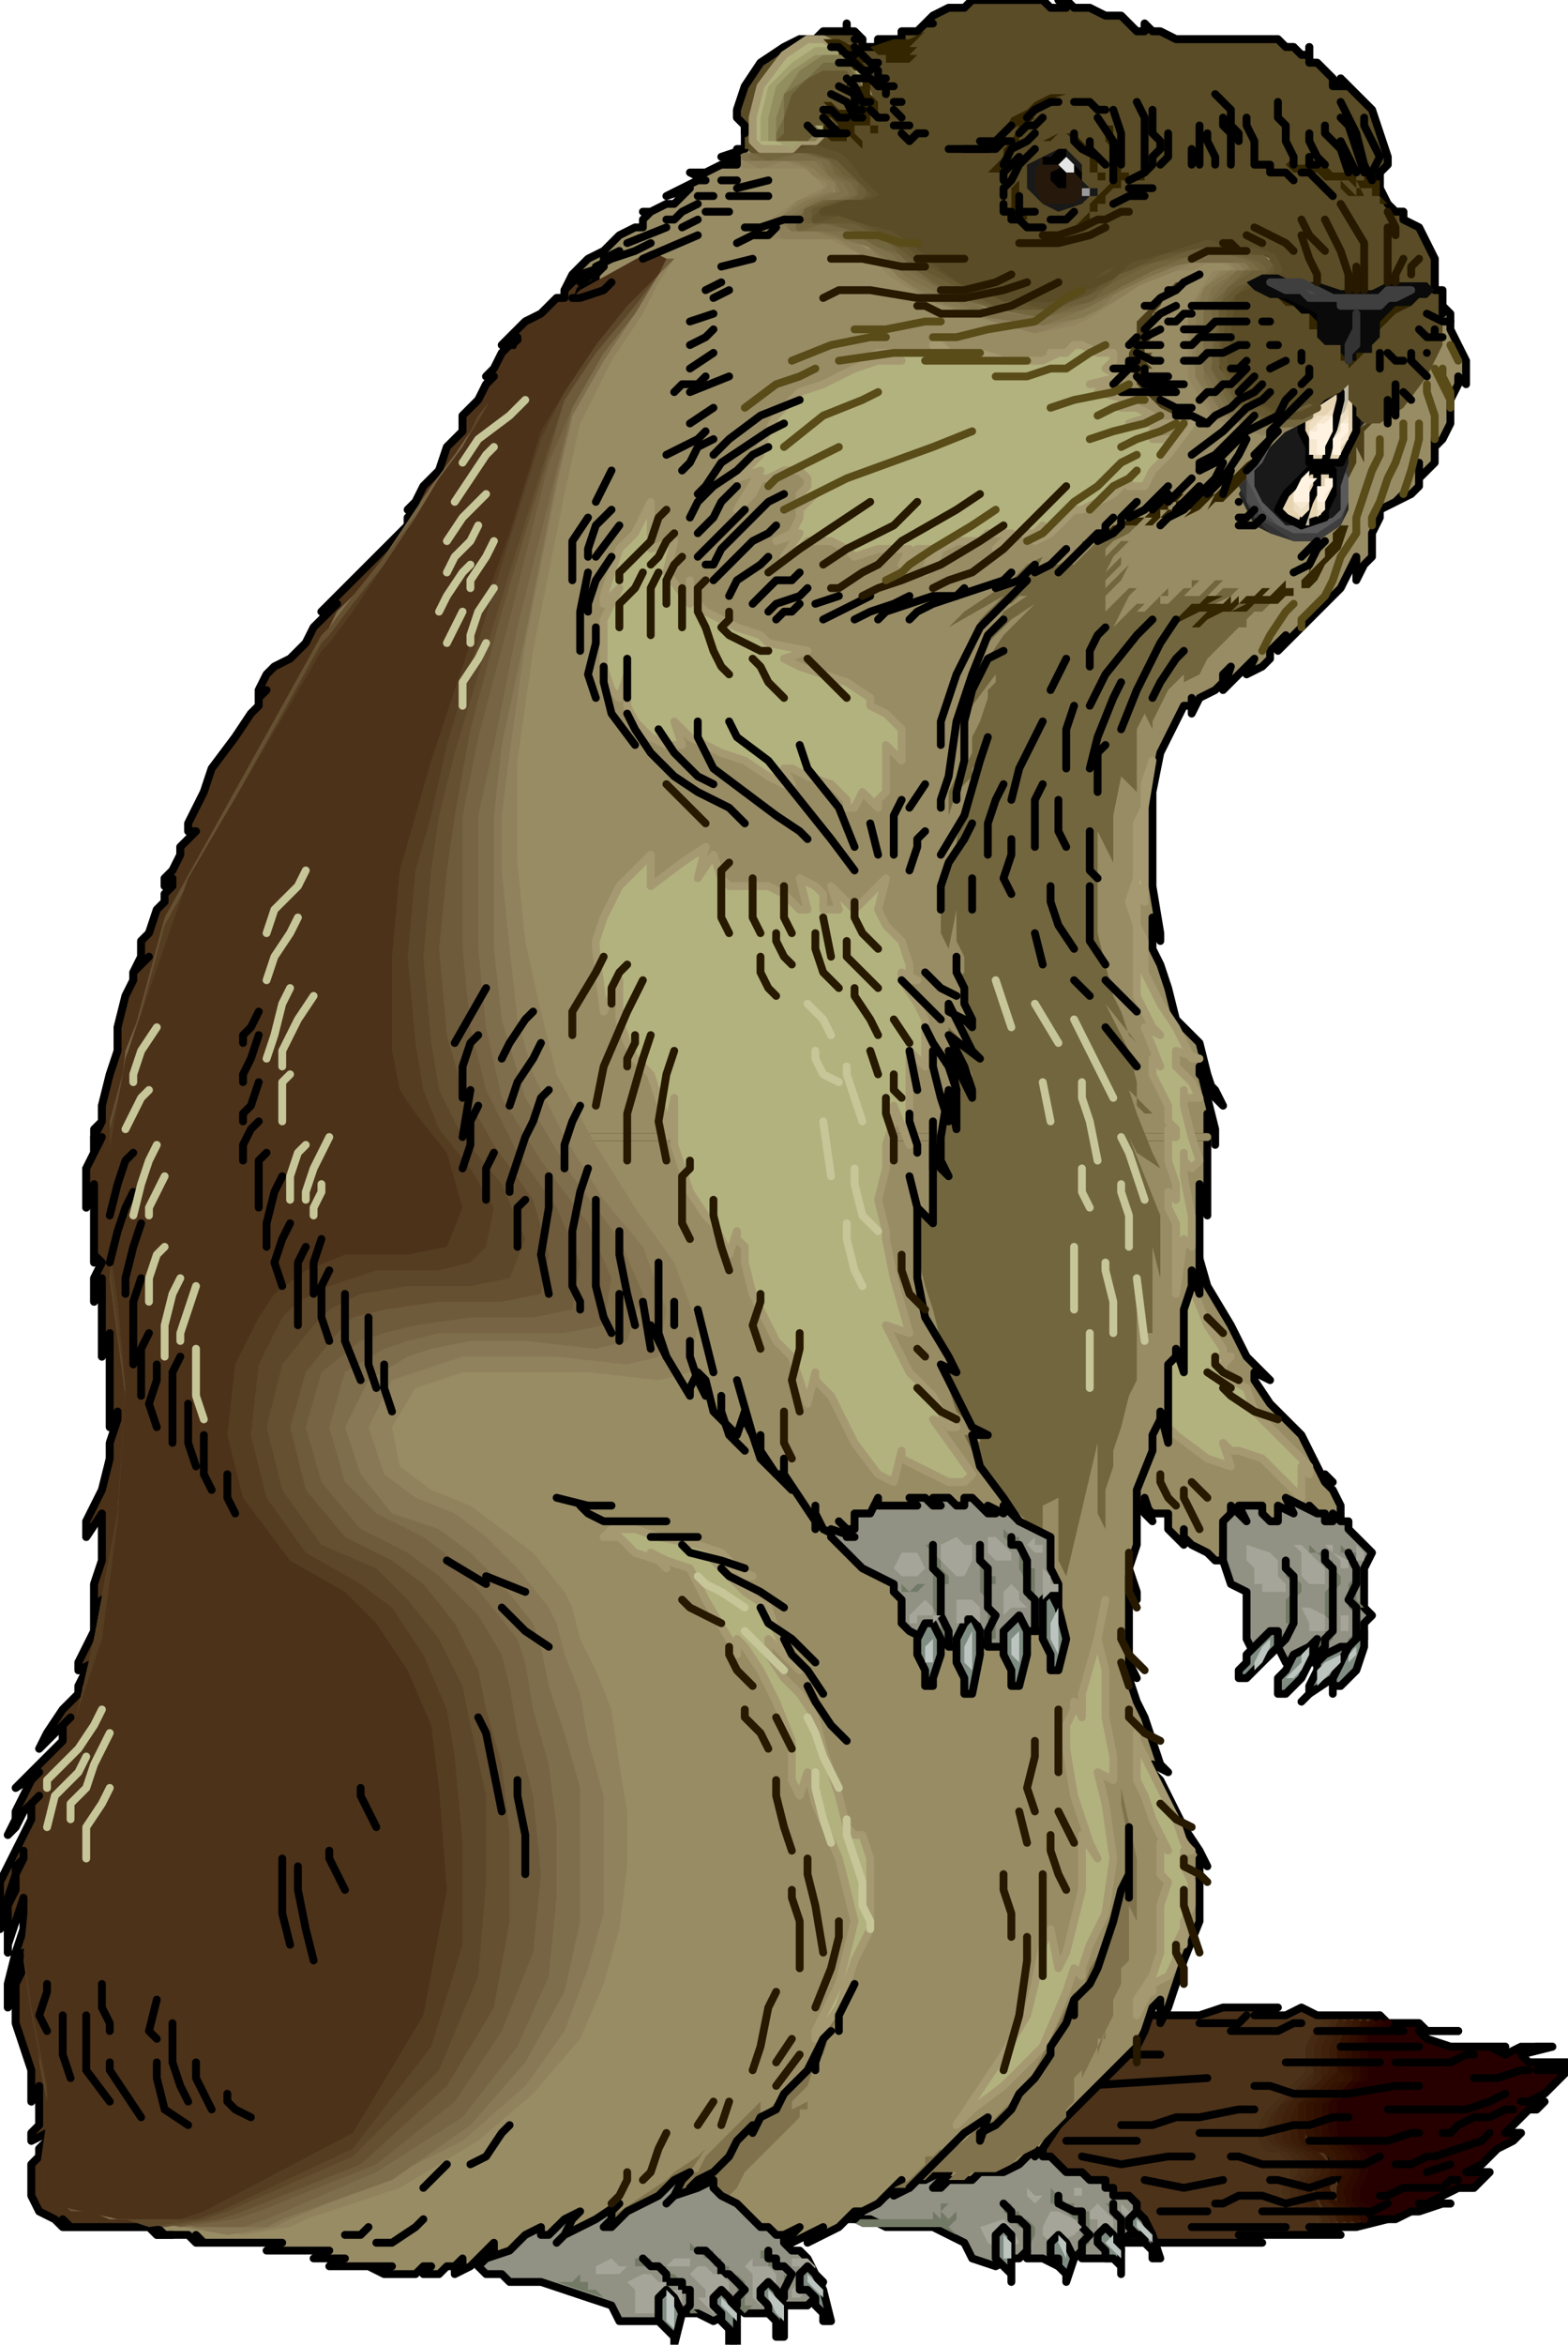 <svg xmlns="http://www.w3.org/2000/svg" fill-rule="evenodd" height="191.36" preserveAspectRatio="none" stroke-linecap="round" viewBox="0 0 200 299" width="128"><style>.pen0{stroke:#000;stroke-width:1;stroke-linejoin:round}.brush2{fill:#988c65}.pen1{stroke:#a59972;stroke-width:1;stroke-linejoin:round}.brush3{fill:#b2b27f}.brush4{fill:#4c3219}.brush6{fill:#919184}.pen14{stroke:none}.brush7{fill:#727a65}.pen15{stroke:none}.brush8,.brush9{fill:#727a65}.brush10{fill:#a5a599}.pen16{stroke:none}.brush11,.brush12{fill:#a5a599}.brush13{fill:#7f8c82}.brush14{fill:#bcc4bf}.pen20,.pen23{stroke:none}.brush21{fill:#332600}.brush24{fill:#3f3f3f}.pen26{stroke:none}.brush25{fill:#4c4c4c}.brush38{fill:#332600}.pen44,.pen58{stroke:none}.brush62{fill:#f6e8d1}.pen59{stroke:none}.brush63{fill:#fff2e0}.pen60{stroke:none}.brush64{fill:#eedec2}.brush65{fill:#919184}.pen62{stroke:none}.pen63,.pen64{stroke:#261900;stroke-width:1;stroke-linejoin:round}.pen64{stroke:#594c19}</style><path class="pen0 brush2" d="m151 154 1 3 2 7 3 5h0l2 4 2 2 1 1h0l-2-1v1l2 3 1 1h0l1 1 2 2 1 2h0l1 2 1 2h1l-1-1v1l1 1 1 2h0v2l1 2h0l-4 2-6 2h-4 0-1l-1-1v-1h0v1h-1 0l-1-1h0l-2-1-1-1v-1h0v2l-1-1-1-1v-2h0-2l-1-1v-1h0l1 3-1-1-2-3-2-2h0v-8l4-16 5-10z"/><path class="pen1 brush3" d="m151 161 1 3 2 5 2 3h0v1h1l-1 1v1l1 1 2 1h0l1 3 3 3 2 2h0l1 1 1 1v1h0l-1-1v4l-1-1-2-2-2-2h0l-3-1h-1l-1-1h0l1 3-3-1-4-3-3-3h0v-6l2-9 2-4z"/><path class="pen0 brush4" d="M147 257h6l3-1h7l-3 1h4l2-1h0l2 1h4-3 7l1 1h4l1 1h4-5 0l1 1 3 1h7-2v1h4l2-1h2l-4 1 1 1h5l-4 1h4l-1 1-1 1-1 1h0l-2 1h-1 3l-1 1h-1l-1 1h0l-1 1-1 1h2l-1 1-2 1-1 1h0l-1 1-2 1h3l-1 1-1 1h-2 0l-2 1-2 1h-1 4-1l-3 1h-1 0l-3 1-4 1h-2 0-4 0l4 1h-7 0-6 0l3 1h-7 0-5 0-6l-4-1h0l-11-1-15-1-7-1h1l2-2 3-2 4-3 5-4 5-3 6-3 4-3 5-3 3-1 3-1z"/><path class="pen0" style="fill:#260000" d="M174 283h4l2-1h1l3-1h1-4 1l2-1 2-1h2l1-1 1-1h0-3 0l2-1 1-1h0l1-1 2-1 1-1h0-2 0l1-1 1-1h0l1-1h1l1-1h0-3 1l2-1h0l1-1 1-1 1-1h0-4 0l4-1h-5l-1-1h0l4-1h-4 0l-2 1-2-1h2-4 0-3l-3-1-1-1h5-4l-1-1h0-4l-1-1h0l-2 3-4 7-1 6h0l2 5 2 4 1 1z"/><path fill="none" style="stroke:#260000;stroke-width:1;stroke-linejoin:round" d="m177 258-2 1v4h0v2h-1 0l-2 2-1 1v2h0v2l1 2h2l1 1v2h0l-1 2-1 2 2 1"/><path fill="none" style="stroke:#290400;stroke-width:1;stroke-linejoin:round" d="m176 258-2 1v4h0v2h-1 0l-2 2-1 1v2h0v2l1 2h2l1 1v2h0l-1 2v2l2 1"/><path fill="none" style="stroke:#2d0900;stroke-width:1;stroke-linejoin:round" d="m175 258-1 1-1 2v2h0v2h-1 0l-2 2-1 1v2h0v2l1 2h2l1 1v2h0l-1 2v2l2 2"/><path fill="none" style="stroke:#300e00;stroke-width:1;stroke-linejoin:round" d="m174 258-1 1-1 2v2h0v2h0l-2 2-2 1v2h0v2l1 2h2l1 1v2h0l-1 2v2l2 2"/><path fill="none" style="stroke:#341201;stroke-width:1;stroke-linejoin:round" d="m173 258-1 1-1 2v2h0v1l1 1h-1 0l-2 2-2 1v2h0v2l1 2h2l1 1v2h-1 0l-1 2 1 2 3 2"/><path fill="none" style="stroke:#371704;stroke-width:1;stroke-linejoin:round" d="m173 258-2 1-1 2v2h0v1l1 1h-1 0l-2 2-2 1v2h0v3l1 1h2l1 1v2l-1 1h0v3l3 2"/><path fill="none" style="stroke:#3b1c08;stroke-width:1;stroke-linejoin:round" d="m172 258-1 1-1 2v1h0v2h0l-1 1h0l-2 2-2 1v2h0v3l1 1 2 1h0l1 1v1l-1 1h0v1l1 2 2 2"/><path fill="none" style="stroke:#3e200b;stroke-width:1;stroke-linejoin:round" d="m171 258-1 1-1 2v1h0v2h0l-1 1h0l-2 2-1 1-1 2h0v3l1 1 2 1h0l1 1v1l-1 1h0v2l1 2 2 1"/><path fill="none" style="stroke:#42250f;stroke-width:1;stroke-linejoin:round" d="m170 258-1 1-1 2v1h0v2h0v1h0l-3 2-1 1-1 2h0v3l1 1 2 1h0l1 1v1l-1 1h0v2l1 2 3 1"/><path fill="none" style="stroke:#452912;stroke-width:1;stroke-linejoin:round" d="m170 258-2 1-1 2v1h0v2h0v1h0l-2 2-2 1-1 2h0v3l1 1 2 1h0l1 1v1l-1 1h0v2l1 2 3 1"/><path fill="none" style="stroke:#492e16;stroke-width:1;stroke-linejoin:round" d="m169 258-2 1-1 2v1h0v2h1l-1 1h0l-2 2-2 2-1 2h0v2l1 1 2 1h0l1 1v1l-1 1h0v2l1 2 3 1"/><path fill="none" style="stroke:#4c3219;stroke-width:1;stroke-linejoin:round" d="m168 258-1 1-1 2v1h0v2h0l-1 1h0l-2 2-2 2-1 2h0v2l1 2h2l1 1v2l-1 1h0v1l2 2 3 1"/><path class="pen0" fill="none" d="M179 259h-6 0-5m20 3h-1l-2 1h-2 0-5 0m3-2h-6 0-4 0m24 3h-1l-3 1h-3m-12-2h-7 0-5m2-5h-1l-2 1h-2 0-4 0m2-2-1 1h-5m40 11h-1l-2 1h-2 0l-2 1-1 1h-1m6 0-1 1-3 1-3 1h0-1l-2 1h-2m8 2h-1l-1 1h-2 0-3l-2 1h-1m9-4-3 1m10-10-2 1-3 1h-3 0-7m4 3h-1l-3 1h-2 0-8m9 2-2 1h-9 0-4l-3-1h-1m5 3h1l4 1 3-1m7 3-2 1h-7 0-7m9-2h-2l-4 1-3-1h0-3l-2 1h-1m9 3h-6 0-6m2-2h-6m8-4-5 1-5-1m-10-5h9m-2-2h4l3-1h3l5-1h2m-7 3h8l4-1h2l3-1h2m-20 5h-3l-6 1-5-1m43-9h-3l-6 1h-4 0-3l-3-1h-2m-6-1-16 1m10-4h-6"/><path class="pen0 brush6" d="m134 275 1 1 1 1h2l1 1h2v1h1v1h2l1 1v1l1 1h0v2h-2 0l-1 1h0v1l-1 1h-2 0-2v-1h0l-1 1-2 1-2-1h0-2v-1h0l-1 1h0-1 0l-2 1-3-1-1-2h0l-2-1-2-1h-1 0-5l-2-1h0-3 0l2-1 3-2 3-2h0v1l1-1 2-1 2-2h1l2-2 1-1h0v1h0l1-1h1l1 1h3v1h2v1h1z"/><path class="pen14 brush7" d="M131 287v-3h-1l-1-1-1-1v-1h-1 2v1h1v1h1l1 1v1l-1 2z"/><path class="pen15 brush8" d="M138 287v-4h-1l-1-1v-1h-2v-2l1 1 1 1h1v1h2v4l-1 1z"/><path class="pen15 brush9" d="M143 285v-2h-1v-1l-1-1v-1 1h1v1h1v3z"/><path class="pen0" fill="none" d="M131 287h0v-2h0v-1h0l-1-1h0-1v-1h0l-1-1h0m10 6h0v-1l1-1h0l-1-1v-2h0-1l-2-1v-1m8 5h0v-2h0l-1-1v-1"/><path class="pen14 brush10" d="m128 283 1 1 1 2-2 1-2-1-1-2 3-1z"/><path class="pen16 brush11" d="M134 282h1l2 1 1 1-1 1-2 1h-1l-1-1v-1l1-2z"/><path class="pen16 brush12" d="m140 281 1 1 1 1v1l-1 1-1-1v-1h-1v-1l1-1zm3 0 1 1h1v1h-1l-1-1v-1zm-12-2 1 1h1l-1 1-1-1v-1zm6 0h1v1h1-2v-1z"/><path class="pen16 brush9" d="m122 285-1-1 1-1v-1l-1 1v1-1l-1-1 1-1h-1v2l-1-1v1h-11l2 1h10l2 1z"/><path class="pen0 brush13" d="m128 284 1 1v6h0v-1h0l-1-1-1-1v-1h0v-2l1-1z"/><path class="pen14 brush14" d="m128 285 1 1v2h-1v-3z"/><path class="pen0 brush13" d="m135 285 1 1 1 2-1 3h0v-1h0l-1-1v-1h-1 0v-2l1-1z"/><path class="pen14 brush14" d="m135 285 1 1v3-1l-1-2v-1z"/><path class="pen0 brush13" d="m141 284 1 1 1 2v3h0v-1h0l-1-1h-1v-1h0l-1-1v-1l1-1z"/><path class="pen14 brush14" d="M142 285v1l1 1v1l-1-1-1-1 1-1z"/><path class="pen0 brush13" d="m145 282 1 1 1 2 1 3h0-1v-1h0l-1-1v-1h-1 0l-1-1v-1l1-1z"/><path class="pen14 brush14" d="m145 283 1 1 1 1v1l-1-1-1-1v-1z"/><path class="pen0 brush2" d="M12 145v2h0l1-2-1 2-1 2v2h0v3h0l1-3v6h0v4h0v-3 2l1 1h0l-1 2v3h0v-2l1-1h0v3h0v7h0l1-3v5h0v7h0l1-2v1l-1 3v2h0l-1 4-2 4v2h0l2-3v6h0l-1 3v5h0l1-3v1l-1 2v1h0l-1 2-1 2v1h0l2-1-1 1-1 2v1h0l-2 2-2 3-1 2h0l1-1 1-1 2-2h0l-1 1v2l-1 1h0l-2 2-2 2-1 1h0l3-2-1 1-1 2-1 2h0v1l-1 2h0l1-1 1-2 2-2h0l-1 1v2l-1 2h0l-1 2-2 4v2h0v4h0v-1l1-3 1-3h0v-1l1-1v-1h0v1l-1 2v2h0l-1 2v6h0v-1l1-3 1-3h0v4h0l-1 3-1 4v3h0v-1l1-4 1-2h0v2l-1 2v2h0v3l1 3 1 3h0v4h0l1-2v1h0v1h0v3h0l-1 1v1h0l2-1v1l-1 1v1h0l-1 1v3h0v1l1 2 2 1h0l1 1h1l-1-1v1h12-1 0l1 1h1l-1-1h0l1 1h3l1 1h1l-1-1h0l1 1h10l-2 1h5-2 5l-2 1h4-1l-1 1h8-3 0l2 1h4l1-1h1l-1 1h2l1-1h1l1-1h0v1h-1v1h0l2-1 1-1h0l1-1h0l1-1h0v1l-1 1-1 1h1l2-1 2-1h0v-1h1l1-1h0l-1 1v1h-1 1l1-1 2-1h0l1-1h1l-1 1-1 1v1h0l2-1 1-1h4l1 1h2l1 1h4l1-1h1l-1 1h3l2-1h1l1-1h0l-2 2h1l2-1h1l1-1h0l-1 1h2l2-1h0l-1 1h-1 1l2-1 2-1h0l-2 2h1l2-1 2-1h0l-1 1h-1v1h0l2-1 2-1h0l1-1 1-1h1l-1 1h0l1-1 2-1h0l1-1 1-1 1-1h0l-1 2h0l2-1 1-1h1l2-1h1l-2 2h1l1-1h3l1-1h3l2-1h0l1-1h0l1-1h0v1l1-1 2-3 2-2h0l2-2 3-3 3-3h0l1-2 1-3 1-1h0v3l1-2 2-6 2-5h0v-8h0l1 1-1-2-2-3-2-4h0l-1-2-1-1v-1h0l2 1-1-1-1-3-1-3h0l-1-2-1-3v-2h0l1 2-1-2v-7h0v-4h0l1 3v-1l-1-3 1-3h0v-7l2-5h0v-2l1-2v-1h0l1 4v-8h0v-2l1-1v-1h0l1 3v-6h0v-2l1-3v-2h0l1 3v-6h0v-8h0l1 4v-10h0H12z"/><path class="pen0" style="fill:#988c65" d="M155 146v-2l-1-4-1-4h0v1l2 2 1 2h0l-1-1-1-3-1-4h0l-3-3-1-4-1-3h0l-1-2v-4h0l1 3v-1l-1-6v-10h0v-2l1-5 2-4h0l1-2h1v-1h0v2h0l1-2 2-1h0l1-1v-1l1-1h0l-1 3h0l1-1 1-1h0l1-1h0l1-1h0l-1 2h0l2-1 1-1h0v-1l1-1 1-1h0l-1 2h0l2-2 1-1h0l1-1 2-2 1-1h0l1-1 1-2 1-2h0v3h0l1-2 1-1h0v-3l1-2h0v-1l2-1 1-1h0l-1 1h0l2-1 1-1h0v-3h0v2h0l1-1 1-1h0v-3h0v2-1l1-1 1-2h0v-1h0v-1h0v-1l1-2v-1h0l1 1h0v-3h0l-1-2-1-2v-2h0l-1-1-1-2v-2h0v-2l-1-2-1-2h0l-2-1v-1h0-1 0l-1-1h0l-1-2v-1h0v-1l1-1v-1h0l-1-3-1-3-2-2h0l-1-1h-1v-1h0l1 1h-2v-1h0l-1-1h0l-1-1h0-1V6h0v1h-1 0l-1-1h0-1l-1-1h-1 0-4 0-4 0-4l-2-1h0-1l-1-1h0v1h-1l-1-1-1-1h0-2l-2-1h0-2l-1-1h0-1l1 1h-2l-1-1h0-2 1-4 0-3 2-3 0l-1 1h-2 0l-2 1-1 1h1-1l-1 1h-1 0-1 1-1v1h-1 0-2 1-1v1h-1 0-1V5l-1-1h0-1 0V3h0v1h-3 1-1l-1 1h-2 0l-2 1-3 2-2 3h0l-1 3v1l1 1h0v3h0-1 1l-3 1h2v1h-2 0l-2 1h-2 0l2 1h0-1 0l-2 1-2 1h0l3-1-1 1-1 1h-1 0l-2 1h-1 1l-1 1v1h-1 0l-2 1-2 2-2 1h0l-2 2-1 2h0l1-1-1 1v1h-1 0l-2 2-2 1-1 1h0l-1 1-1 1h0l2-1v1h-1l-1 1h0l-1 2-1 1h1l-1 1-1 2-1 1h0l-1 1v2h0l-2 2-1 3-2 2h0l-1 2-1 1h0l1-1v1l-1 1v1h0l-2 2-3 3-2 2h0l-2 2-2 2h0l2-1-1 1-2 2-1 2h0l-2 2-2 1-1 1h0l-1 2v1h0l1-1-1 1v1l-1 1h0l-2 3-3 4-1 3h0l-1 2-1 2v1h1l-1 1-1 1v1h0l-1 2-1 1v1h0l1-1v1l-1 1v1h0l-1 1-1 3-1 1h0v2l-1 2h0l2-2-1 1-1 1v1h0l-1 2-1 4v3h0l-1 3-1 4v2h0l-1 1v1h142v-3h0v2l1 1h0v1z"/><path fill="none" style="stroke:#988c65;stroke-width:1;stroke-linejoin:round" d="M13 145h141"/><path style="fill:#7f724c;stroke:none" d="m143 241-1 2-1 5-2 3-1 3-1 2v1-3l-1 2-2 4-2 4-2 3-2 2-1 1-1 1-1 1 1-2-3 3-3 2v-1l-1 1h-1v1l-1 1-2 2h-1l2-1-1 1h1l1-1h1l1-1h3l-1 1h2l1-1h3l2-1 1-1 2-1 1-1v1-1l2-2 1-1v-1l1-1v-3l1-1v-1 3-1l1-2 1-2v-1h1v-1l-1 3v-1l1-2 1-2v-3 2-1l1-2v-2l1-1v1-8l1 2v-8l-2-9v2l1 5v6-3l-1 3zm-39 20-1 2-1 2-2 2-2 2-1 1v-2l-2 2-3 3-2 2-1 2h-1l2-3-1 1-3 2-1 1-3 2-3 2-2 1 1-2-1 1-2 1-1 1-1 1h-1 1l2-1 2 1h3l1 1h7l1-1v-1l-1 1v-1l2-1 2-2 2-2 1-1-1 1 1-2 2-2 1-1 2-2 2-2v-1h1v-1l-2 1v-1l2-2 1-3 1-1 1-3 2-5-4 7z"/><path class="pen1 brush3" d="m147 97-1 3v11h0v4h0l-1-2v5l1 2h0v4l2 4 2 3h0l1 2 1 2h1l-3-1v2l2 2 1 2h0-2v-1h0v2l1 4 1 3h0l-1 1-1-1v-1h0v3l1 5v4h0l-1-1-1 7v-9h0l-1-2v-2h0l1 1v-2l-1-3v-3h0v-1 1h1v-1l-1-1v-2h0l-1-2-1-2v-2h0l1 1-2-5 2 1-1-1-1-2-1-2h0v-8h0v-1l-1-3 1-3h0v-7l1-2h0l1-6z"/><path class="pen20" style="fill:#72663f" d="m160 76-1 1h-4l2-1 1-1h1-3l-1 1h-1l1-1 1-1h-1l-1 1-1 1h-2l1-1 1-1h-1v1h-1l-1 1-1 1h-1v-1h1v-1l-1 1-1 1-1 1h-1l1-1h-1l-1 1-1 1-1 1 1-2 1-2 1-1 1-1-1 1h-1l-1 1-1 1-1 1v-2l2-2 1-2-1 1-1 1-1 1v1-2l1-1 1-1v-1l-2 2 1-2 1-1 1-1h-1l-1 1-1 1v-1l1-1 2-1 1-1v-1h1-1l-2 1-2 1-2 2-2 2h-1l2-2 1-1 1-1-1 1h-1v1l-1 1-2 1h-1l2-2-1 1-1 1h-1l-1 1 1-2-2 1-1 1-1 1-3 2-3 2-2 2 7-4-1 1-1 1-1 1-1 2-1 1 1-1 2-2 2-2h1l1-1h1l-3 2-3 5 1-1 3-3 3-2-1 1-3 3-2 3-1 3-1 2v1l3-4v1l-1 1v1l-1 3-1 2v2l-1 2-1 1-1 2v4-1l1-3 2-2v-1l1-1v-1 1l-1 2v2l-1 3-1 3v1l-1 3-1 4v4l1 2 1-5v4l1 2v2l-1 1 1 2 1 2v2l-3-3 1 2 1 3 2 2-4-4v1l2 3 1 2v2l-3-5v2l1 3v5l-1-5v1l-1 3v4l1 2-2-3v10l-2-2v6l1 4 1 3 1 4 2 3h-2v1l1 2 1 3 3 3v1l-1-1h-1l1 2 2 3 1 2 1 2 1 1h1l2 2h1v-3l2-1v8l1 2 4-17v9l1 2v-5l1-3v-2l1-3 1-4 1-2v-11 2l1 3h1v-11l1 4v-8l-4-10 1 2 3 2-1-2-2-5-1-3 3 3h-1l-1-1v-3l-1-4-2-4-1-2 4 5-1-1-1-3-1-2-1-4-1-4v-13l2 4v-6l1-5 1 1 1 1v-8l1-2 1 2v-1l1-2 1-2 1-1 1-1v2-1l2-1 1-2 2-2 1-1-1 2 1-2 1-1h1v-1l1-1h1l1-1 1-1h-3z"/><path style="fill:#4c3f19;stroke:none" d="m176 53-1 1-1 1v4l-1-2v2l-1 2v1l-1-2v-4l5-3z"/><path style="fill:#332600;stroke:none" d="m164 55-2 2-3 2-2 2-1 1-1 1 2-2-1 1-1 1h-1l1-1v-1l-1 1-1 1-1 1h-2l2-1-1 1h-1v1h-1v-1l1-1h1l-1 1h-2v1h-1l1-1v1h-1l-1 1h-2l-1 1h-1l-1 1 2-1h2l1-1h1l-1 1h1l1-1v-1h1l-1 1h2l1-1h1l1-1-1 1-1 1 2-1 1-1 1-1-1 2 1-1h1l1-1 1-1 2-2 2-3 2-2z"/><path class="pen23 brush21" d="M170 68v1l-1 1v1l-1 1-1 1 1-2-1 1v1l-1 1-1 1h-1v-1l-1 1-1 1h-1l1-1h-1l-1 1h-1l-1 1v-1l-1 1v-1l-1 1h-2l2-1h-2l-1 1h-1l-1 1-1 1-1 1 2-1 2-1h1l-1 1-1 1h1l1-1 2-1h1l1-1h1l-2 1h2l1-1h2l1-1-1 1h1l1-1h1v-1l1-1v1h1l1-1 1-2 2-2 1-3h-1l-1 1z"/><path class="pen23" style="fill:#262626" d="m162 68-2-1-1-2-1-2 1-2 1-2 1-1 9-1v1l1 1 1 1v5l-1 2-3 2h-3l-3-1z"/><path style="fill:#333;stroke:none" d="m162 68-2-2-1-2-1-2 1-1 1-2 1-1 9-1v1h1l1 1v5l-1 3-3 2h-3l-3-1z"/><path class="brush24" style="stroke:none" d="m162 67-2-1-1-2v-3l1-2 1-1 9-1 1 1 1 1v5l-1 3-3 2h-3l-3-2z"/><path class="pen26 brush25" d="m163 67-2-1-2-2v-4l1-1 1-1 9-1v1l1 1 1 2v3l-1 2-3 2h-3l-2-1z"/><path style="fill:#595959;stroke:none" d="M170 57v1l1 1 1 2v3l-1 2-3 2h-3l-2-1-2-2-1-2-1-2v-1l2-2 1-1h8z"/><path style="fill:#191919;stroke:none" d="m174 54-1 1-1 1v3l-1 3v3l-1 1-3 1h-3l-2-2-1-1-1-2v-2l1-1 1-2 1-1 1-1 1-1 1-2 3-2 2-1 1 1 1 1 1 3z"/><path class="pen0" style="fill:#e5d3b2" d="M169 66v-1l1-2v-3h0-2 0v1-1h0-1 0l-1 1-2 2-1 2h0l1 1 2 1 3-1zm4-12v1l-1 2-1 2h0-2 0-1 0-1v-1h0v-1l-1-2v-2h0l1-1 3-2 2-1h0l1 2v3z"/><path class="pen14" style="fill:#bfbaa5" d="M172 49v2l-1 3-2 5v-2l1-3 1-4 1-1z"/><path class="pen0" fill="none" d="M171 50v1l-1 4-1 4"/><path class="pen14" style="fill:#594c26" d="M95 19v-3l-1-1v-1l1-3 2-3 3-2 2-1h2l1-1h1-1 3V3v1h1l1 1v1h2V5h1-1 3V4h1-1 2l1-1h1-1l1-1 2-1h2l1-1h3-2 7-1 2l1 1h2l-1-1h1l1 1h2l2 1h2l1 1 1 1h1V3l1 1h1l2 1h13l1 1h1l1 1h1V6v2h1l1 1 1 1v1h2l-1-1v1h1l1 1 2 2 1 3 1 3v1l-1 1v2l1 2 1 1h1v1l2 1 1 2 1 2v4h1v7l-2 4-3 4-3 2h-2l-1-1v-1l-1-1v-2l-1 1-2 1-1 1-1 1-2 1h-3l-4-2-3-6v-8l2-2 3-1h1l1-2-2-1h-8l-5 1-3 2-3 2-2 1-6 2-6-1-6-3-4-3-3-2-2-1-4-1-3-1h-2v-1l3-2h4l-1-1-1-2-2-2-3-1-5 1-2-1h-1z"/><path fill="none" style="stroke:#92855f;stroke-width:1;stroke-linejoin:round" d="m165 54-2 1h-2l-3-1h0l-3-1-3-5v-6h0v-1l1-3 2-3h2l1-1-2-1h0-2l-2 1h-3 0l-4 2-3 2-3 2h0l-2 1-5 1-7-2h0l-6-2-5-3-2-2h0l-2-1-4-2h-3 0-4v-2l3-2h0l2-1 2-1-1-1h0l-1-1-1-1h-3 0-5 0"/><path fill="none" style="stroke:#8c7f59;stroke-width:1;stroke-linejoin:round" d="m166 53-3 1-2 1-2-1h0l-4-2-2-4-1-7h0v-1l2-3 2-2h2v-1l-1-1h0-5l-2 1h0l-5 2-3 2-2 1h0l-2 1-6 2-7-2h0l-6-2-4-3-2-2h0l-3-1-3-2h-3 0-4v-2l2-2h0l3-1 1-1v-1h0l-2-1-1-1-3-1h0l-3 1-2-1h0"/><path fill="none" style="stroke:#857952;stroke-width:1;stroke-linejoin:round" d="m166 53-2 1h-5 0l-3-2-3-4v-7h0v-1l1-3 3-2h2v-1l-1-1h0-7 0l-5 2-4 2-2 2h0l-2 1-5 1-7-1h0l-6-2-5-3-2-2h0l-2-2-4-1-3-1h0-3l-1-1 3-2h0l3-1h1v-2h0l-2-1-1-1-3-1h0-6 0"/><path fill="none" style="stroke:#7f724c;stroke-width:1;stroke-linejoin:round" d="m166 53-2 1h-4 0l-4-2-2-4v-7h0v-1l1-3 3-2h1l1-1-1-1h0-8 0l-5 2-4 2-2 1h0l-2 1-5 2-7-1h0l-6-3-4-2-2-2h0l-3-2-3-1-3-1h0-4v-1l3-2h0l3-1h1l-1-2h0l-1-1-2-2h-3 0-6"/><path fill="none" style="stroke:#796c46;stroke-width:1;stroke-linejoin:round" d="m167 53-3 1h-2l-2-1h0l-3-1-3-5v-6h0v-1l2-3 2-2h2v-1l-1-1h0-7 0l-6 1-3 2-3 2h0l-2 1-5 1-6-1h0l-6-2-5-3-2-2h0l-2-1-4-2h-3 0-3v-1l3-2h2l2-1-1-2h0l-2-1-1-2h-3 0-6 0"/><path fill="none" style="stroke:#72663f;stroke-width:1;stroke-linejoin:round" d="m167 53-2 1h-2l-2-1h0l-4-2-2-4v-7h0v-1l2-2 2-2h2v-1l-1-1h0l-3-1h-5 0l-5 2-4 2-2 1h0l-2 1-6 2-6-1h0l-6-2-4-3-2-2h0l-3-1-3-2-4-1h0l-3 1 1-2 2-1h3l2-1-1-2h0l-2-1-1-2-4-1h0l-4 1-2-1h0"/><path fill="none" style="stroke:#6c5f39;stroke-width:1;stroke-linejoin:round" d="m167 52-2 1h-4 0l-3-2-3-4 1-7h0v-1l1-2 3-2h2v-1l-1-1h0l-3-1h-5 0l-6 1-4 2-2 1h0l-2 2-5 1h-6 0l-6-2-5-3-2-2h0l-2-2-4-1-3-1h0-3v-1l3-1h3l1-1v-2h0l-2-1-2-2-3-1h0-7"/><path fill="none" style="stroke:#665932;stroke-width:1;stroke-linejoin:round" d="m168 52-3 1h-3 0l-4-2-2-5v-6h0v-1l2-2 3-1h0l1-1 1-1-1-2h0-3l-3-1h-3 0l-6 2-4 1-2 2h0l-2 1-5 2h-6 0l-6-3-4-2-2-2h0l-3-2-4-2h-3 0-2v-1l3-1h3l1-1v-2h0l-2-1-2-2-4-1h0-7"/><path fill="none" style="stroke:#5f522c;stroke-width:1;stroke-linejoin:round" d="m168 52-2 1h-2l-2-1h0l-3-2-3-4 1-6h0v-1l2-2 2-1h0l2-1v-1l-1-2h0-2l-3-1h-3 0l-6 1-4 2-3 1h0l-2 2-5 2-5-1h0l-6-2-5-3-2-2h0l-2-1-4-2-3-1h0l-3 1 1-1 3-1h2l2-1-1-1h0l-2-2-2-2-3-1h0-8"/><path fill="none" style="stroke:#594c26;stroke-width:1;stroke-linejoin:round" d="m168 52-2 1h-2l-1-1h0l-4-2-2-4 1-7h0v-1l2-1 2-1h0l2-1v-1l-1-2h0l-3-1h-3l-3-1h0l-6 2-4 1-2 2h0l-2 1-6 2h-5 0l-6-2-4-3-2-2h0l-3-2-4-1-3-1h0-2 0l3-1h3l2-1-1-1h0l-2-2-2-3-4-1h0l-4 1-3-1h0"/><path class="pen0" fill="none" d="M95 17h0v-1h0l-1-1v-1l1-3h0l2-3 3-2 2-1h2l1-1h1-1 3V3v1h1l1 1v1h2V5h1-1 3V4h1-1 2l1-1h1-1 0l1-1 2-1h2l1-1h3-2 7-1 2l1 1h2l-1-1h1l1 1h2l2 1h2l1 1 1 1h1V3h0l1 1h1l2 1h13l1 1h1l1 1h1V6v2h1l1 1h0l1 1h0v1h2l-1-1v1h1l1 1h0l2 2 1 3 1 3h0v1l-1 1v1h0v1l1 2h0l1 1h1v1l2 1h0l1 2 1 2v2h0v2h1v3"/><path class="pen14 brush21" d="m111 6 1 1h1v1h3-1 1l1-1h-2 2-2 1l1-1h-3 2l1-1h-2 2l1-1-2 1h-3 1l-3 1z"/><path class="pen1 brush3" d="m111 14-2 1-2 1h0l-1 1h-2 1l-1 1h-2 1-1l-1 1h-2 0-2l-1-1v-3h0l1-4 3-4 3-2h2l2 1h1l2 4 1 3v1z"/><path class="pen20" style="fill:#a3a070" d="m97 15 1-4 3-3 3-2h4l2 4v4l-2 1-1 1-1 1-2-1 1 1-1 1h-2 1-1l-1 1-2-1h-2v-3z"/><path style="fill:#938e60;stroke:none" d="m98 15 1-4 2-2 3-2h4l2 4v3l-2 1-1 1h-3l1 1-1 1h-2 1-5v-3z"/><path style="fill:#847c51;stroke:none" d="m99 15 1-3 2-3 3-2h3l2 4v3l-2 1-1 1h-3l1 1-1 1h-5v-3z"/><path style="fill:#756b42;stroke:none" d="M100 15v-3l3-2 2-2h3l2 3v3l-2 1-1 1h-3v1l-1 1h-4v-1l1-2z"/><path style="fill:#665932;stroke:none" d="m110 14-2 1-1 1h-4l1 1-1 1h-2 1-3l1-1v-2l1-3 2-2 2-1h3l2 3v2z"/><path style="fill:#332600;stroke:none" d="M105 5h2l2 1 1 1 1 1h-1l1 1v2l1 1-1-1v1l1 1v2l-1-1v2h1v1h-1v-1h-1l-1-1 1 1h-1v1l1 1v1l-1-1-1-1v1h-2l-1-1v-1h2l-1-1h-1v-1l2 1-1-1-1-1h1l1 1h2-1v-1l-1-1 2 1h1v-1l-1-1h-1 2-1l-1-1v1h2V9h-1l-1-1h1l-1-1h-1V6h1-2l-1-1z"/><path class="pen23 brush21" d="m174 45-1 1-1 1v2-3h-1v-1h3z"/><path class="pen23 brush38" d="m181 38-1 1-2 1-1 1-1 1h-1v-1l1-1v-1l2-1h3z"/><path class="pen23" style="fill:#020202" d="M180 38h-1v1h-1l-1 1-1 1v1-1l1-2 3-1z"/><path class="pen44" style="fill:#332600" d="M168 42v-2l-2-2h-4 1l1 1h2l1 1v2h1z"/><path class="pen23" style="fill:#020202" d="m168 41-1-1h-1l-1-1-2-1h-1 3l2 1 1 1v1z"/><path class="pen44" style="fill:#0a0a0a" d="M182 36h-5l-2 1h-4l-3-1h-3l-2-1h-2l-2 1 1 1 2 1h2l2 1 2 1v3l1 1h2v1l1 1h1v-1h2v-1l1-1v-2l1-1 1-1h2l1-1h1l1-1-1-1z"/><path class="brush25" style="stroke:#3f3f3f;stroke-width:1;stroke-linejoin:round" d="M175 38h-3 0-2l-2-1-2-1h0-4 0l2 1h2l1 1h4v1h5l1-1h1l2-1h0-1 0-2l-1 1h-1z"/><path class="pen26" style="fill:#191919" d="M140 24h-1l-1-1v-2l-1-1-1-1h-1l-2 1-2 1v3l1 1 1 1 2 1 3-1 1-1h1v-1z"/><path style="fill:#26190c;stroke:none" d="M136 19v1l1 1 1 1v3l-1 1h-4l-1-2v-2l1-2h1l1-1h1z"/><path style="fill:#000;stroke:none" d="M133 21v-1h1l1-1h1v1l1 1 1 1v1l-1-1-1-1h-3z"/><path class="pen14" style="fill:#000" d="M136 21v3h-1l-1-1v-1l2-1z"/><path class="pen14" style="fill:#e5e5e5" d="m136 20 1 1v1h-1l-1-1 1-1z"/><path style="fill:#999;stroke:none" d="M139 24h-1v1h1v-1z"/><path style="fill:#332600;stroke:none" d="m133 18 2-1h2l1 1 2 2v2h1v1h-1v-1h-1v-2l-1-1-1-1-1-1h-1l-1 1h-1l-1 1 1-1z"/><path class="pen23 brush21" d="M130 23v4h1-1 1v1h1-2l-1-1v-3l1-1z"/><path class="pen23 brush38" d="M142 19v4l-1 1-1 1-1 1v1l-1 1-1 1h1l1-1v-1h1v-1h1v-1l1-1h1v-1h3v-1h-1l-1 1v-1h-1v-4l-1 1v-3h-1v2l1 1zm34 2v2h-1v-1l-1-1v-1 3h-1v-1h-1v-1 1h-2l-1-1h-4v-1l-1 1h-3 3l1 1h2-1 2l1 1h2v1l1 1h1l-2-2h1l1 1v1h1l-1-2v1h2v1h1v1h1l-1-1v-4zm-39-9h-1l-3 1-1 1-1 1h1l1-1-1 1-1 1-1 1v1l1-1-1 1-1 1v2h-1v2-1h-2l1-1 1-1v-1l1-1-2 1 2-1 1-2-2 1 1-2 2-1 1-1 2-1h3z"/><path class="pen23" style="fill:#4c3f19" d="m152 35-1 1h-1l-1 1-1 2-1 1 2-1-1 1h-1v1l-1 1v1h2-1l-1 1v1h-1 2l-1 1 1 1h1-2v1h2-1v1l1 1h1-1v1l2 1 1 1h-1l-2-1-1-1-1-1-1-1v-1l-1-1v-2l1-2v-2l1-1 2-2 2-1 1-1 1-1z"/><path class="pen0 brush4" d="m77 34-3 1-2 2h0l1-1-1 1v1h-1 0l-2 2-2 1-1 1h0l-1 1-1 1h0l2-1v1h-1l-1 1h0l-1 2-1 1h1l-1 1-1 2-1 1h0l-1 1v2h0l-2 2-1 3-2 2h0l-1 2-1 1h0l1-1v1l-1 1v1h0l-2 2-3 3-2 2h0l-2 2-2 2h0l2-1-1 1-2 2-1 2h0l-2 2-2 1-1 1h0l-1 2v1h0l1-1-1 1v1l-1 1h0l-2 3-3 4-1 3h0l-1 2-1 2v1h1l-1 1-1 1v1h0l-1 2-1 1v1h0l1-1v1l-1 1v1h0l-1 1-1 3-1 1h0v2l-1 2h0l2-2-1 1-1 1v1h0l-1 2-1 4v3h0l-1 3-1 4v2h0l-1 2v2h0l1-2-1 2-1 2v2h0v3h0l1-3v6h0v4h0v-3 2l1 1h0l-1 2v3h0v-2l1-1h0v3h0v7h0l1-3v5h0v7h0l1-2v1l-1 3v2h0l-1 4-2 4v2h0l2-3v6h0l-1 3v5h0l1-3v1l-1 2v1h0l-1 2-1 2v1h0l2-1-1 1-1 2v1h0l-2 2-2 3-1 2h0l1-1 1-1 2-2h0l-1 1v2l-1 1h0l-2 2-2 2-1 1h0l3-2-1 1-1 2-1 2h0v1l-1 2h0l1-1 1-2 2-2h0l-1 1v2l-1 2h0l-1 2-2 4v2h0v4h0v-1l1-3 1-3h0v-1l1-1v-1h0v1l-1 2v2h0l-1 2v6h0v-1l1-3 1-3h0v4h0l-1 3-1 4v3h0v-1l1-4 1-2h0v2l-1 2v2h0v3l1 3 1 3h0v4h0l1-2v1h0v1h0v3h0l-1 1v1h0l2-1v1l-1 1v1h0l-1 1v3h0v1l1 2 2 1h0l1 1h1l-1-1v1h12-1 0l1 1h1l-1-1h0l1 1h1-1l-2-1-1-1h0v-7l2-18 4-25 3-31 5-31 4-30 4-25 4-16h0l2-7 3-7 2-7 3-7 3-6 3-5 3-6 3-4 2-4 3-4 2-3 1-3 2-1v-1l1-1z"/><path class="pen14" style="fill:#90825d" d="m72 203 1 2 1 4 2 4 2 5 1 7 1 6v7l-1 8-2 7-3 7-6 7-7 6-10 6-12 4-2 1-6 1-11-2h-4l-7-2-3-4v-11l-1-9-1-14 2-11 3-8 4-14 3-16 1-16-2-15v-20l8-27 20-36 1-2 3-4 5-5 3-6 3-4 1-2 3-3 3-4 4-5 4-4 4-3 4-3 3-2h2l-2 3-2 4-4 6-4 8-2 9-4 20-2 14v13l1 10 2 9 2 8 5 9 5 8 5 7 3 8-1 6-4 1-9-1H59l-6 2-3 5 1 5 4 3 5 2 4 3 4 3 4 5z"/><path style="fill:#887855;stroke:none" d="m70 205 1 2 1 4 2 5 1 6 2 7v15l-2 7-3 8-5 7-8 7-10 5-12 5-2 1-6 1-11-2h-4l-5-2-3-5v-11l-1-9-1-14 2-11 3-8 4-13 3-16 1-16-2-15v-20l7-27 20-36 1-2 4-4 4-6 4-5 3-4 2-3 3-4 4-4 4-5 5-4 4-4 4-2h2l-2 2-3 5-4 6-4 7-2 9-4 20-2 14-1 8v7l1 10 1 9 2 7 4 8 5 8 5 6 3 8-1 6-4 1-9-1H59l-3 1-6 2-3 6 2 6 4 3 5 2 4 3 4 4 4 5z"/><path style="fill:#7f6e4c;stroke:none" d="m68 207 1 3 1 5 2 6 2 7v17l-2 9-5 9-7 8-10 7-14 5-2 1h-7l-10-2h-3l-6-2-2-5v-11l-1-9-1-13 2-11 3-8 4-14 3-15 1-16-2-12-1-14 3-19 8-23 17-30 1-2 4-4 4-6 4-6 3-4 2-2 3-4 3-5 5-4 4-4 5-4 4-2h2l-2 2-3 5-4 6-4 7-2 8-4 20-3 14-1 9v17l1 9 3 10 6 10 6 8 3 7-2 6-4 1-9-1h-7l-5 1-3 1-5 3-3 6 2 6 4 5 6 2 4 3 4 4 4 5z"/><path style="fill:#776444;stroke:none" d="m66 209 1 3 1 6 2 7 1 8v9l-1 10-4 9-7 9-11 7-14 6-3 1h-6l-10-2h-3l-4-2-2-6v-12l-1-8-1-13 2-10 3-8 3-14 4-15 1-16-2-12-1-14 2-18 9-23 17-30 1-2 4-4 4-7 4-6 3-4 2-3 4-5 4-5 5-5 6-4 5-3h2l-2 2-3 5-4 5-4 7-2 8-5 20-3 15-2 9v17l1 10 2 9 5 8 6 8 3 7-1 6-5 1H56l-4 1-3 1-5 3-2 7 2 7 4 4 6 3 4 3 4 5 4 5z"/><path style="fill:#6e5b3b;stroke:none" d="m64 211 1 4 1 6 2 8 1 10-1 10-4 10-6 9-10 8-15 6-3 1-7 1-10-2h-2l-4-3-1-6v-8l-1-4-1-8v-12l2-10 3-8 3-14 3-16 1-15-2-15 1-20 7-26 20-36 1-2 4-5 4-6 5-6 3-4 2-4 4-6 6-6 6-6 7-3h2l-2 2-3 5-4 5-4 7-3 7-5 20-4 15-2 10v17l1 10 2 8 4 8 5 7 3 7-1 6-5 1h-8l-7 1-4 1-3 1-5 4-2 7 2 7 5 6 6 3 4 3 5 5 3 5z"/><path style="fill:#665032;stroke:none" d="m61 213 1 5 2 7 1 9v11l-2 11-6 10-11 10-15 6-3 1-7 1-10-2H9l-3-3v-15l-1-4-1-8v-12l2-10 3-8 3-13 3-16 1-15-2-15v-20l7-26 20-36 1-1 3-4 4-5 4-5 3-5 3-3 2-4 4-6 5-6 6-6 7-3h2l-1 2-3 4-5 6-4 6-2 7-6 20-4 15-2 11-1 7-1 10 1 11 2 7 4 7 5 7 2 7-1 5-5 1h-8l-7 1-4 1-2 2-4 5-2 7 2 8 5 6 6 3 4 3 4 5 3 6z"/><path style="fill:#5d472a;stroke:none" d="m59 215 1 5 2 9v11l-1 12-5 12-11 11-16 7-3 1-7 1-9-3H8l-2-3v-10l-1-5v-4l-1-8v-11l2-10 3-8 3-13 3-16 1-15-2-15v-19l7-26 20-36 1-1 3-4 4-5 4-6 3-5 3-4 2-4 4-5 5-7 6-5 7-3h2l-1 2-3 4-5 6-4 6-2 6-5 16-4 13-3 10-2 8-1 7-1 11 1 11 1 6 3 6 5 6 3 7-2 5-5 1h-8l-6 1-4 2-2 2-4 5-2 8 2 8 5 7 7 3 4 4 4 5 3 6z"/><path style="fill:#553d22;stroke:none" d="m57 218 1 6 1 11v13l-4 13-10 13-17 8-3 1h-8l-9-2H7l-2-3 1-7v-4l-1-5-1-5-1-7 1-11 2-9 3-8 3-13 3-16 1-16-2-15v-18l7-26 20-36 1-1 3-4 4-5 4-6 3-5 3-4 3-5 5-8 7-7 9-5 2 1-1 2-4 4-4 5-4 6-3 6-5 16-4 13-3 10-2 9-2 7-1 11 1 11 1 6 2 5 4 5 3 5-1 5-2 2-4 1h-8l-6 2-4 2-2 2-3 6-1 9 2 8 5 7 7 4 4 3 4 6 3 7z"/><path style="fill:#4c3219;stroke:none" d="m83 32 2 1-1 2-4 4-4 5-4 6-3 5-4 13-4 11-3 9-3 9-2 7-2 7-1 11v12l1 5 2 3 4 5 2 7-2 5-5 1h-8l-5 2-4 3-2 3-3 6-1 9 2 8 6 8 7 4 4 4 4 6 3 7 1 8 1 13-3 16-9 15-19 10-3 1h-8l-9-2H5v-4l1-7v-4l-1-5-1-5-1-7 1-10 2-9 3-9 4-12 2-15 1-17-1-11-2-14 3-17 8-23 17-29 1-1 3-4 4-6 4-6 3-5 3-4 3-5 4-8 8-7 9-5z"/><path class="pen1 brush3" d="m149 58-2 2-1 2h-2 0v-1l-1 1h0l-1 1h0l-2 1-2 1h-1 0l-2 2-1 1-2 1h0l1-2-1 1h-2 0l-2 1-1 1h0l2-2h-3l-1 1h0-3l-2 1h0l-1 2-1 1h0l1-3h-2l-1 1h0l-1 1h0l1-2h-4l-3 1-1-1h0l-2-1h-3 0l-1 1-2 1h0l2-3-3 1h0l2-1 1-2h0v-1l1-1 1-1h0l-2 2h0v-2l1-1h0v-1h0l-1-1h0-2l-2 1h-1 0l-1 2-1 1-1 1h0l3-5-3 1h0l2-2 1-1h0v-1l2-4 3-3h0l3-1 4-2 3-1h3-5 0l2-1h8l-1-1h1l1 1h4l3 1h5l2-1h1-2 2l1-1h1l2 1h2v1l-1 1h0l2 1-4 1h3l-2 1 4 1h1l-2 1h2l2 1-3 1h6l-3 1v1h3l1-1h0l1-1h0l-3 4z"/><path class="pen1" d="m113 112-1 4 1 2 2 2h0l1 3v2h1l-2-1v1l2 3 1 2h0v6h0l-2-2v6h0v6h0l-2-5v2l-1 3v3h0l-1 4 1 4v1h0l1 5 2 7-3-1 1 2 2 4 3 3h0l1 2 1 2h1l-3-1 5 7-1 1h-2l-2-1h0l-2-1-2-1v-1h0l-1 4-2-1-3-4-2-4h0l-1-2-2-2v-1h0l-1 4-2-6-2-2-3-6-1-4h0v-2l-1-1v-1h0l-1 3-2-4-1-1-2-3-1-3h0l-1-3v-6h0l-1 5v-2l-1-3-1-3h0l-2-2-1-2-1-3h0v-5h0l-2 4-1-8v-1l1-3 2-4h0l2-2 1-1 1-1h0v4l4-3 3-2-1 4 2-3 1 3 1 1h5l2 1 2 2h1l-1-4h0l2 1 1 1h0v2h2l-1-3 3 3 4-4zm-2-23v1l2 1 2 2h0v4h0l-2-2v6h0l-1 1v1h0l-2-2-1 2h-1v-1l-2-2h0l-3-1-2-1h-1 0l1 2h-1l-2-1-3-2h0l-3-1-4-2-2-2h0l1 3h-2l-2-1-2-2h0l-1-2v-4h0l-1 3-1-1-1-3v-3h0v-3l1-2 1-2h0l-2 2v-1l1-3 1-3h0l2-2 1-2 1-2h0v6l3-1-1 4 3 4v-3 2l2 2 2 1h0l2 1 3 1 1 1h0l5 1-3 1 2 1 6 2 3 2zm30 115h0l-1 5 1 4h0v6l1 5v3h0l-2-1 1 4 1 7-1 7h0l-2 4-1 3v1h0l-1-1-1 3-3 7-5 5h0l-4 3-2 2h0l2-3 4-6 3-5h0l1-4 1-5 1-2h0l1 5 1-2 1-4 1-4h0v-7h0l2 3-1-2-2-6-1-6h0v-3l1-2v-1h0l1 2v-3l2-7 1-5zm4 17v1l1 2 2 4h0l2 4 1 3 1 1h0-1v2l1 2v3h0l-1 2v3h0v-3 1l-1 2v2h0l-1 2-2 1v1h0v-1l-2 4v-2l2-3 1-3h0v-6l1-3h0l-1-1v-4h0l1 1-1-2-1-2-1-3h0l-1-2v-2h0v-4zm-64-26 3 1 5 1 3 1h0l2 2 1 1h1l-5-2 1 1 3 3 3 2h0l1 3 2 4 1 1h0l-4-4v2l2 3 2 2h0l2 3 1 4 2 6h0l1 4 1 1h1l1 3v8h0v1-1 1h0l-2 4-2 6-3 4h0v-1l3-6 2-8h0l-2-8-3-7-1-4h0l-1 3-1-2v-5l-2-5h0l-2-4-2-3-1-1h0v2l-1-2-3-5-2-4h0l-3-1-2-1h0l2 2-1-1-3-1-2-2h0-2l1-1h3z" style="fill:#b2b27f"/><path class="pen20" style="fill:#bfbaa5" d="M168 60v2l-1 3v2h-1v-1l1-2 1-3v-1z"/><path class="pen0" fill="none" d="M168 61v1l-1 2-1 3"/><path class="pen14" style="fill:#eedec2" d="M172 52v4l-1 1v1h-1v-2l1-2v-1l1-1z"/><path class="pen58 brush62" d="M172 53v3l-1 1v1h-1v-2l1-1v-1l1-1z"/><path class="pen59 brush63" d="M170 57v-1l1-1v-1h1v1l-1 1v2h-1v-1z"/><path class="pen60 brush64" d="m167 54 1-1h1l1-1v2l-1 2v2h-2v-4z"/><path class="pen58 brush62" d="m168 54 1-1h1v2l-1 1v2h-2v-3l1-1z"/><path class="pen59 brush63" d="M168 56h-1v-1h1v-1h1l1-1v2l-1 2v1h-1v-2z"/><path class="pen60 brush64" d="m169 65-1 1v-3l1-1v-1h1v1l-1 2v1z"/><path class="pen58 brush62" d="M169 65h-1v-2l1-1v-1h1v1l-1 2v1z"/><path class="pen59 brush63" d="M169 61h1v1l-1 1v1h-1v-2h1v-1z"/><path class="pen60 brush64" d="m167 65-1 1-1-1v-1l1-2 1-1h1l-1 1v3z"/><path class="pen58 brush62" d="m167 64-1 1-1-1v-1l1-1 1-1h1l-1 1v2z"/><path class="pen59 brush63" d="M167 60v1h1l-1 1v2h-2v-1l1-2 1-1z"/><path class="brush24" style="stroke:#333;stroke-width:1;stroke-linejoin:round" d="M173 40v4l-1 1h0v1-2h0l1-2v-2z"/><path class="pen0 brush65" d="M156 197v2l1 3 2 1h0v6h0l1 2h2l1-1h0l1 2h5l2-1 1-1h1l1-1v-2l1-1h0l-1-1v-4h0v-1l1-2-1-1h0l-1-1-1-1v-1h0-1l-1-1h0v1h0-1v-1h0-1l-1-1h0l1 1-4-2 1 2-2-1v2h0-1l-1-1v-1h0-3 0l1 2-2-2v1l-1 1h0v3z"/><path class="pen0" fill="none" d="M111 199h-1l-2-2-1-1h0l-2-1-1-2v-1h0v3h0v-1h0l-2-3-2-3v-2h0v2h-1l-2-2-1-3h0l-1-2h0v-1h0l-1 3-1-1-2-2-1-4h0l-1-1-1 2v1h0l-3-5-2-4"/><path class="pen0 brush6" d="m128 192 2 2 2 1 2 1h0v1h0v1h0v2l1 2v1h0v4l-1 1h0-3 0v1h-1l-1 1h0-3v-1h0l-1 1h-2 0-2v-1h0l-1 1h-1l-1-1h0l-2-1-1-1v-2h0v-1l-1-1v-1h0l-2-1-2-1-1-1h0l-2-2-1-1v-1h0l3 1h-1v-1l-1-1h0l1 1h1v-2h2l1-2v1h5l-1-1h2l1 1h1l-1-1h2l1 1h1v-1h1l1 1 1 1h1l-1-1 2 1v-1z"/><path class="pen14 brush7" d="M132 207v-3h-1v-2l-1-2v-2l-1-1-1-1v-1l1 1h1v1l1 2v1h1v6l1 1 1-1v1h-2z"/><path class="pen15 brush8" d="m124 197 1 1 1 2v1h1v1h-1v3l1 1v3h-1v-5l-1-1v-5l-1-1z"/><path class="pen15 brush9" d="m122 209-1-1v-1l-1-1v-4h1v-1l-1-1v-1l-1-1v-1h-1l1 1v7l1 2v2h2zm-7-7 1 1 1-1h1l-1 1h-2v-1zm48 8v-1l1-1 1-1h-1v-3l1-1v-1l-1-1v-3 2l1 1 1 1v1l-1 1v4l-1 1-1 1zm5 1 1-1 1-1v-6l1-1v-1l-1-1v-1h-1v-1h-1l-1-1v1h1l1 1v1h1v2l-1 1v3l1 1v1h-1v1l-1 1v1zm4-1v-1l1-1v-2l-1-1v-3l1-1v-1l-1-1v-1h-1v-1l1 1h1v6l1 1h-1v4l-1 1z"/><path class="pen0" fill="none" d="M163 210h0l1-1 1-2h0v-3h0v-3h0l-1-1v-1h0m5-1v1l1 1v1h0v4h0v3h0l-1 1v1h0l-1 1h0l-1 1m5-2h0l1-1v-2h0v-2l-1-1 1-2h0v-2l-1-2m-53-1v3l1 1h0v3h0v2l1 2v1m4-12v2l1 1h0v3h0v2l1 1h0l-1 2v1h0m3-13v1h1l1 2h0v1h0v1h0v2l1 1v1h0v3m-2-14-2-3-3-4-1-4h2l-2-1-2-4-2-4h0l2 1h0l-1-2-3-5-1-5h0v-9h0l2 2v-10h0l2 4-1-1v-4l1-6h0l1 5v-5l-1-5h0l3 6v-1l-1-3-2-4h0l4 3-1-1-2-4-1-2h0v1l2 1 1 1h0v-1l-1-2v-2h0l-1-2v-2"/><path class="pen0" d="m134 203 1 2 1 4-1 4h0-1v-1h0v-1l-1-2v-2h0v-3l1-1zm-4 3 1 2v3l-1 4h0-1v-1h0v-1l-1-2v-2h0v-1l1-1 1-1zm-6 0 1 2v3l-1 5h0-1v-1h0v-1l-1-2v-2h0v-1l1-2 1-1zm-5 1 1 2v2l-1 3h0v1h-1v-1h0v-1l-1-2v-1h0v-1l1-2h1zm44 1v2l-2 2-2 2h0-1 0v-1h0l1-1v-1l1-1h0l1-1 1-1h1zm5 1-1 3-1 2-2 2h0-1 0v-1h0v-1l1-1 1-2h0l2-1 1-1zm6-1v2l-1 3-2 2h0-1v1-1h0v-1l1-2v-1h0l1-1 1-1 1-1z" style="fill:#7f8c82"/><path class="pen14 brush14" d="M173 210v1l-1 1v1h-1 1v-2l1-1z"/><path class="pen0 brush13" d="m172 210-1 2-1 2-3 2h0l-1 1 1-1h0v-1l1-2v-1h0l1-1 2-1h1z"/><path class="pen14 brush14" d="M171 211v1l-1 1-2 2v-2l1-1 2-1z"/><path class="pen62" style="fill:#bcc4bf" d="M119 209v3h-1v-2l1-1zm5-1v5l-1-1v-2l1-2zm6 0v4l-1-1v-2l1-1zm5-3v6l-1-2v-2l1-2zm27 4v1l-1 2-1 1v-1l1-2 1-1zm5 1v1l-1 2-1 1h-1l1-1 1-1v-1l1-1z"/><path class="pen62 brush12" d="m122 196 1 1h1v2l-1 2h-1l-1-1-1-1v-2l2-1z"/><path class="pen16 brush11" d="M115 198h2l1 2-1 1h-2l-1-1 1-2z"/><path class="pen16 brush12" d="M126 196h1l2 2v1h-2l-1-1v-2zm6 0v1h1v3l1 1v1h1v1h-1l-1 1v-6h-1l-1-1 1-1zm-3 6 1 1v1l1 1h-2l-1 1v-3l1-1zm-5 4 1 1v-2l-1-1h-2v3h1v-1h1zm-6 0h1v1l1-1h-1v-1l-1-1-1 1-1 1v1h1v-1h1zm44-8 1 1v2l1 1v1h-3v-1h-1v-2l-1-1v-2l3 1zm4-1 1 1 1 1 1 1v2h-2l-1-1v-3l-1-1h1zm3 9v2h-2v-1l-1-2h1l2 1zm3 0v2h-1v-2h1zm1-9 1 1v2-1h-1v-2zm-3 0v1l2 1v2-1h-1v-1l-1-1-1-1h1z"/><path class="pen0 brush65" d="M91 278v1l1 1 2 1h0l1 1 2 2h1l1 1h1v1l1 1h1l1 1 1 2 1 1h0l-1 2-1 1h-1 0-2 0l-1 1h-2 0-2l-1-1h0l-1 1-2 1-2-1h0-2 0l-1 1h0-1 0-6l-1-2h0l-3-1-3-1-3-1h0-4l-1-1h0-2l-1-1 1-1h0l3-1 2-2 2-1h0v1h1l2-2 2-1h0l-1 1-1 2-1 1h0l1-1 4-2 3-2h0l-1 1v1l-1 1h1l2-2 2-1h0l2-1 2-2 2-1h0l-1 1-1 2-1 1h0l1-1 3-1 2-1z"/><path class="pen14 brush7" d="M88 295v-3h-1v-1h-2v-1l-1-1h-4 1v-1h2v1h2v1h1l1 1 1 1v2l1 1h-1z"/><path class="pen15 brush8" d="M94 294v-4h-2v-1h-1v-1h-1l-1-1h-1v-1l1 1h2v1h1v1h1v1h1l1 1v3h1l-1 1-1-1z"/><path class="pen15 brush9" d="M100 293v-3l-1-1h-1v-1h-1v-1l-1-1h-1v-1 1h1l1 1h1v1h1v1l1 1 1 1-1 1v1z"/><path class="pen0" fill="none" d="M87 295h0l1-1v-1h0v-1h-1v-1h0-2v-1h0l-1-1h0-1l-1-1h0m12 6h0v-1l1-1h0l-1-1h0l-1-1h0-1v-1h0l-1-1-1-1h0-1 0m11 6h0v-1l1-2h0l-1-1h-1v-1h0-1 0v-1"/><path class="pen14 brush10" d="M82 290h1l1 1h1v1h2v2l-1 1h-5v-3l-1-1 2-1z"/><path class="pen16 brush11" d="M89 289h1l1 1h1l1 1v3h-1l-1 1-1-1-1-1h1v-1l-1-1-1-1 1-1z"/><path class="pen16 brush12" d="M96 288v1h2l1 1v3l-1 1h-1l-1-1v-3l-1-1 1-1zm5 0h2l1 1v2l-1 1-1 1h-1v-1l1-1v-2h-1v-1zm-23 0 1 1h1l-1 1h-3v-1l2-1zm8 0h2v1h-3l1-1z"/><path class="pen16 brush9" d="m77 293-1-1h-1v-2 1h-1v-2 1l-1 1h-3 1l3 1 3 1z"/><path class="pen0 brush13" d="m85 292 1 1 1 2-1 4h0v-1h0l-1-1-1-1v-1h0v-2l1-1z"/><path class="pen14 brush14" d="m85 292 1 1v4l-1-1v-4z"/><path class="pen0 brush13" d="m92 292 1 1 1 2v4h0-1v-1h0v-1l-1-1v-1h0l-1-1v-1l1-1z"/><path class="pen14 brush14" d="m92 293 1 1 1 1v1l-1-1-1-1v-1z"/><path class="pen0 brush13" d="m98 291 1 1 1 2v4h0-1v-1h0v-1l-1-1v-1h0l-1-1v-1l1-1z"/><path class="pen14 brush14" d="m98 292 1 1 1 1v2l-1-1-1-2v-1z"/><path class="pen0 brush13" d="m103 289 1 1 1 2 1 4h0-1v-1h0l-1-1v-1l-1-1h0-1v-2l1-1z"/><path class="pen14 brush14" d="m103 290 1 1 1 1v1l-1-1-1-1v-1z"/><path class="pen0" fill="none" d="m88 279 1-1 2-1 2-2h0l1-2 1-1 1-1h0v1h0l1-2 2-1h0l1-2 3-3 2-4m4-7-1 2-1 2v2m-1 0-1 1-1 3v1m40-31v6h0v3h0v-3l-1 2-1 4-1 3h0l-1 3-1 2-1 1h0l-1 1v2h0v-2l-1 3-2 3v1h0l-2 3-2 2-1 2-1 1h0l-1 1-2 1v1h0l1-3-3 2-4 4-3 3m59-256h0v-1l1-2h0l-1-2-1-2v-1m1 8-1-2-1-4-2-4m0 2 1 1 1 3 1 3m-1 0h0l-1-2-1-2m-2-2v1l2 2 1 3m-5-5v1l1 2 1 1m-1 0h0-1v-1m-23 3h0l2-1 1-1h0v-1l1-1v-1h0l-1-1v-3"/><path class="pen0" fill="none" d="m145 13 1 2v7m3-5v3l-1 1m4 0h0v-2m1-3v5m1-4v1l1 2v1m2 0v-4h0l-1-1h0v-1m3 0v1l1 2v2h0v1h2v1h2l1 1m1-1h1l1 1 2 2m-5-4v-1l-1-2v-2h0l-1-1v-2m-5 5v-1l-1-1v-2h0l-1-1-1-1h0m-9 13h-2l-2 1m5-2h-3m2 15h1l1-1h0l2-1 1-1"/><path class="pen0" fill="none" d="M149 37h1l1-1 2-1m-6 6h0l1-1 2-1m-4 4 2-1m-3 2h3m-2-2 1-1m-2 4h0l2 1h1m-2 1v1h3m-2 1v1h3m-2 1h0l2 1h2m-7-4 1 1h5m-1 3v1h2l2 1m13-4-1 1-1 1-1 1h0l-1 1-1 1v1h0l-1 1-1 1h0m3-3-1 1-2 3-1 1m6-10-1 1-1 2-2 1h0l-2 1-1 1h0l-1 1-2 2-2 1"/><path class="pen0" fill="none" d="m159 56-1 2-2 3-2 2m2-4-1 2-2 2-2 2h0l-2 1-1 1h0m1-3h0l2-2 1-1m1 1-1 1-1 1-1 1m-1-3-1 1-2 2-2 1m16-13-1 1-1 1-1 1h0l-2 2-2 1v1m9-10-1 1-2 1-1 1h0l-1 1-1 1h0l-4 3m9-9-1 1-2 1-1 1h0l-2 1-1 1h-1m6-7-1 1-1 1h-1 0l-1 1h-1l-1 1m6-7h-1l-2 1h-2 0l-1 1h-2 0m8-5h-4 0l-1 1h-3m6 1h-4 0l-1 1h-1 0m8-5h-3 0-4m0 1h-1l-1 1h-1m9 9 2-2m-3-1h1l1-1m7-1v1m-2 0-2 1m1-3h-1m4 5h0l1-1v-1m-5-6h-1m-16 2h0l-1 1h0m1 2h-1v1h-1 0-1 0m3 0h-1l-1 1-1 1m5 1h-4m35-1v4m1-3 1 1m1-9h0l1 1h1m-1-3h0l2 1h1m-2 1h0v1h1m-4 2v1l1 1 1 1m0-3h0m-5 6v3m-1-9v2m1-2h0l1 1h1m-10 23-1 1-1 2-2 1m3-4-2 2m-6-6-1 1h-1 0m3 0-1 1h-2m0-3h0m-2-1 1-3m-8 3-2 2m-2-1-1 1-1 1v1h0l-1 1-2 1h0m2-3-1 1v1h-1 0l-2 2-2 2-1 1m-3-54-1 1-1 1-1 2h0l-1 1v1h0m4-8-1 1-2 1-1 2m2-1-1 1-1 1v1m5-8-1 1h-1l-1 1m5-4h-1l-2 1-1 1"/><path class="pen0" fill="none" d="M131 15h0l1-1 2-1m-4 12v2h2m-2 0v1l1 1h2m4-2-1 1h-2m3-11v1l1 1 2 1m2 3v-5l-2-3m3 6v-4l-1-3m-1 0h-1l-1-1h-2m-8 5h-1l-1 1h-1 0-3 0m6-3-1 1-1 1h-2"/><path class="pen0" fill="none" d="m127 18-1 1h-5m18-1v1l1 1 1 1m-11 7h-1 0v-1h0-1v-1h0m-18-11h-1l-1-2-2-1"/><path class="pen0" fill="none" d="M110 14h-1v-2l-2-1m4 2h-1l-1-2-1-1m3 0h-1 0-1m-1 5h-1l-1-1h-1m6-5h-1l-1-1h-2m2-1h-1l-1-1h-1m7 4h-1V9l-1-1m1 0h-1l-1-1-1-1m1-1h-1m2 5h0l1 1h1v1h0"/><path class="pen0" fill="none" d="M112 10v1h2m-6 6h-1l-1-1-1-1m2 2h-3l-1-1m8-2h0l1 1h1m5 2h-1l-1 1-1-1m1-1h-1 0-1m1-1-1-1m1-1h-1m22 57-1 1-1 1-2 1m0-1-1 1-1 1-3 1m2-2-1 1-3 1-3 1h0l-3 1-2 1-1 1"/><path class="pen0" fill="none" d="m123 75-1 1h-3l-3 1h0l-3 1-1 1h0m4-3-2 1-3 1-2 1m2-3-2 1-2 1-2 1m2-3-3 1m-1-2-1 1-3 1-1 1m4-1-1 1h-1l-1 1m3-6-1 1h-2l-1 1h0l-1 1-1 1h0m2-6-1 1-3 2-1 2m6-9-1 1-2 1-2 2h0l-2 2-1 1h0m9-11-2 1-2 2-2 2h0l-2 2-1 2h-1m5-7-1 1-2 2-1 1h0l-1 1-1 1h0m5-9-1 1-1 1-1 2h0l-1 1-1 1h0m9-11-2 1-2 2-3 2h0l-2 2-1 2h0m12-12-2 1-3 2-3 2h0l-2 3-1 1h0m2-5 2-2 4-3 5-2m-15 9 1-1 1-2 2-1m-3-2 3-2m-3-2 5-2m-5-1 3-2m-1 3-1 1h-2l-1 1m2-6h0l2-1 1-1m-1-5 2-1m-2 19-1 1-2 1-2 1m7-24 4-1m6-5h-2l-3 1h-2m4 0-1 1h-2l-2 1m-3 7 2-1m-5 4 3-1m40 34-2 2-4 4-3 6h0l-2 6v3"/><path class="pen0" fill="none" d="m128 79-2 2-2 5-2 6h0l-1 7-1 3v1"/><path class="pen0" fill="none" d="m128 83-2 1-2 4-1 4h0v5l-1 4v1m4-8-1 3-2 7-3 5m4-4-1 2-2 3-1 3h0v3h0m-2-16-2 3m2 3-1 1v1l-1 3m-1-9-1 2v5m-3-4 1 4m-10-14 1 3 4 5 2 5M93 92l1 2 4 3 4 5 4 5 3 4m-6-4-1-1-3-2-4-3h0l-4-3-2-4v-2m-9-1 1 2 2 3 3 3h0l3 2 4 2 2 2m-4-5-2-1-3-3-2-3m-7-8v2l1 4 3 4m-5-15v2l-1 4 1 3m-2-6v-5l1-5m0 5v-1l1-3 2-3m-5 3v-5l2-3m0 5v-1l1-3 2-2m-2 6 3-4m-3-3 2-4m2 24v5m9-59-7 3m1-2-2 1-3 1-2 1m9-5-5 2m9-3-2 1m-13 7 3-2m0-1 2-1m-1 4-1 1-3 1h-1m12-10h1l1-1 2-1m1 1h3m-4-2h2m2 0h5m-6-2h2m0 1 4-1m52 56-2 3-3 6-2 5m0-6-1 2-2 5-1 4m8-19-2 2-4 5-2 4m12-7-1 1-2 3-1 2m-6 6-1 1v5m1-21-1 1-1 2v2m0 28v7l2 3m0 8 4 5m-4-11 4 4m-27-5 1 1 1 1 2 1m-7-2 1 1 2 2 2 2m-2 1 1 2 2 3 1 3m-6-5 1 5m2-5v2l1 4 1 3m-2 0v6m-3-7v1l1 3v1m-1 3 1 4m-20 29v2l2 3 2 2m-7-14 2 7m-4-5v2l1 3 2 2m-7-14v2l1 3 1 2m1-3-2-8m-5-6v9l1 3m1-7v3m-7-12v3l1 5 1 4m2 3-1-6m-4 4-1-2-1-4v-5h0v-6m-1-4-1 3-1 5v4h0v3l1 2v1m0-26-1 2-1 3v3m-2 1v4l-1 6 1 5m0-26-1 1-1 3-1 2h0l-1 3-1 3v1m2 1-1 1v5m3-26-1 2-2 3-1 3m-4 0-1 2v3l-1 3m4-2-1 2v4m6-24-1 1-2 3-1 2m-3-3-1 1-1 3v4m3-14-4 7m2 6-1 6m20 20v6m54-71-1 2v6m3-6v4l1 2m-2 5v2l1 3 2 3m-8-14v2l-1 3 1 2m4-22-1 2-2 4-1 4m-1-2-1 2-1 3v4m10-11v-5l1-3m-3-2 2-4m3 22v5l1 1m-3 13 2 2m-7-8 1 4m-9-11v4m-50 76 1 1 2 1h8m-2 2h6m-2 1 1 1 4 1 3 1m-3 0 1 1 4 2 3 2m-3 0 1 2 3 2 3 3m-4-3 1 2 2 2 2 3m-2-1 1 2 2 3 2 2m-30-30h-3l-4-1m-38-48-1 1-1 2v2m3-1-1 1v6m3-4-1 2-1 4v3m-3-16v-1l1-1 1-3m-2 0v-1l1-2 1-3m-2 1v-1l1-1 1-2m4 27-1 2-1 3 1 3m3-5-1 2v8m4-7-1 2v4l1 3m-2-6v-4l1-3m3 7v6l2 5m1-8v6l1 3m1-3v3l1 3m-32-17-1 3v8m2-4-1 2v6m2-4v2l-1 3 1 3m3-9-1 2v9m2-5v5l1 3m1-4v5l1 2m2-2v3l1 2m-14-28v-2l1-4 1-3m-1-4-1 2-1 3-1 4m3-14-1 1-1 3-1 4m-8 98v1l-1 3 1 2m2-2v5l1 3m2-8v7l3 4m0-5v1l2 3 2 3m20-32v3l1 5 1 4m-20 10h0l-1-1 1-4m0 8v2l1 4 3 2m0-3-1-2-1-3v-5m3 5v2l1 2 1 2m-13-10v-1l-1-2v-3m16 14v1l1 1 2 1"/><path class="pen63" fill="none" d="m136 62-3 3-5 5-4 3h0l-3 1-2 1h0m9-8-3 2-5 3-5 2h0l-3 1-2 1h0m15-13-3 2-7 4-3 3h0l-2 1-3 2h-1m5-11-3 2-6 4-4 3m7-1 3-2 6-3 3-3"/><path class="pen64" fill="none" d="m148 53-2 1-4 1-3 1m11-2-2 1-3 1-2 1m5 1 3-4m-7-5-2 1-5 1-3 1m12-1h-1l-3 1-2 1m1-9-2 1-3 2h-2 0l-3 1h-4m4-2h-7 0-6m27 12-2 1-3 3-3 2h0l-2 2-2 2-2 1m14-9-1 1-2 1-3 3m-12 0-3 2-5 3-3 2h0l-1 1-2 1h0M98 62l1-1 4-2 4-2m18-12h-11l-7 1m6-3h-2l-5 1-5 2m3 1-2 1-3 1-4 3m25-11h-2l-5 1h-4"/><path class="pen63" fill="none" d="m131 36-3 1-5 1h-6 0l-6-1h-4l-2 1"/><path class="pen63" fill="none" d="m129 35-2 1-4 1h-3m-2-3h-3l-5-1h-4"/><path class="pen64" fill="none" d="M117 31h-2l-3-1h-4"/><path class="pen63" fill="none" d="M117 33h6m12 3-2 1-4 2-4 1h0-5l-2-1h-1"/><path class="pen64" fill="none" d="m138 37-2 1-4 3-6 1h0l-4 1h-3 0m63 6v1l1 3v3m1-9v1l1 2v2m-4 2v2l-1 4-1 3m0-9v2l-1 3-1 2h0l-1 3-1 2v1m1-11v2l-1 2h0l-1 3-1 3v2h0l-2 3-1 3-1 2h0l-2 2-1 1v1m-1-3-1 1-2 3-1 2m22-36 2 4m0-7 1 2m-62 9-5 2-11 4-8 4m12-15-2 1-5 2-5 4"/><path class="pen63" fill="none" d="M158 32h-4l-2 1m7-1h-1l-1-1h-1m5 0-2-1m21 5h0v-1l1-1m-4-4v7m1 0h0v-1l1-2m-5 4v-6l-3-5m1 11v-2l-1-3-2-4m-1 8v-1l-1-2-1-3m3 2-1-1-1-1-1-2m12 2h0v-1l-1-2m-4 10h0v-3m-8-2-1-1-2-1-2-1m-16-2h-1l-2 1h-1 0l-2 1-3 1h-2m8-1-2 1-4 1h-5m-45 69 1 1 2 2 2 2m-3-34-1 1-1 2v3m5-3-1 1v3l1 2h0l1 3 1 2 1 1m0-8v1l-1 1 1 1h0l2 1 2 1h1m-2 1 1 1 1 2 2 2m3-5 1 1 2 2 2 2M86 68l-1 1-1 2-1 1m2-7-1 1-1 3-1 1h0l-2 2-1 1v1m3-1-1 2-2 2v3m5-7-1 2v6m4-6v5m22 35v2l1 2 2 2m-4-1v2l2 2 2 2m-7-9 1 5m8 8 2 3m-16-20v4l1 2m3 0v2l1 3 2 2m2 0v1l2 3 1 2m-16-20v5l1 2m2 0v1l1 2 1 1m-4-1v2l1 2 1 1m-6-17-1 1v4h0v2l1 2h0m21 18v2l1 1m-2 0v2l1 3v3m-3-14 1 3m-35-15-1 2-3 5v3m9-7-2 4-3 7-1 5m7-9-1 3-2 7v6m1-16v1l-1 2v1m0-13-1 1-1 2v2m8 6-1 3-1 6 1 5m3 0v1l-1 1v3h0v3l1 2h0m3-5v2l1 4 1 3m9 8v2l-1 4 1 4m-2 0v4l1 2m-4-21v1l-1 3 1 3m20 5 1 1 2 2 2 1m-5-9 1 1m-3-13v2l1 3 2 2m33 23v1l1 2 1 2m-5-7v1l1 2 1 1m2-3 2 2m2-14 1 1 3 2 3 1m-8-8v1l1 1 2 1m-4-1 3 2m-3-9 2 2m-53 67v2l1 4 1 6m2-4v2l-1 4-2 5m-5-29v2l1 4 1 3m0 5v1l1 3v6m-3 3-1 2-1 5-1 3m3-45 2 4m43-5v1l2 2 2 1m-5-14v1l1 2 2 2m-3-1 1 3m0-17v5l1 2m6 36v2l1 3 1 3m-3-1v1l1 2v2m0-16v1l2 1 1 1m-6-10 1 1 1 1 2 1m-7 27v3m-65 14v1l-1 2-1 1m7-9-1 2-1 3-1 1m9-10-2 3m3 0 1-3m6-2 3-4m-3 1 2-3"/><path fill="none" d="m137 130 1 2 2 4 2 4m-4-2v2l1 3 1 5m3-3 1 2 1 3 1 3m-3-2v1l1 3v4m-6-10v3l1 2m-7-26 3 5m-2 5 1 5m7 18v1l1 4v4m-5-11v8m2 3v7m6-14 1 8m-19-46 2 6m-20 18v2l1 4 2 2m-8-23v1l1 2 2 1m1-2v1l1 3 1 3m-5 0 1 7m-3-22 1 1 1 1 1 2m2 24v2l1 4 1 2m-21 37 1 1 2 1 3 2m0 3 1 1 2 2 2 2m3 6 1 2 1 3 2 4m-3-2v2l1 4 1 3m2-3v2l1 3 1 3h0v3l1 2v1M67 51l-2 2-4 3-2 3m4-2-1 1-2 3-2 3m4-1-1 1-2 2-2 3m4-2-1 2-2 2-1 2m3-1-1 1-2 3-1 2m3 0-2 4m3 0v-1l1-3 2-3m-1 7-1 2-2 3v3m1-15v-1l2-3 1-2m-24 42-1 2-3 3-1 3m4-2-1 2-2 3-1 3m3 1-1 2-1 4-1 3m3 2-1 1v5m3 3-1 1-1 3v3m4-2v1l-1 2v1m-1-2v-1l1-3 2-4m-6-9v-2l2-4 2-3m-21 12-1 1-1 2-1 2m4 2-1 2-1 3-1 4m6 8-1 2-1 4v4m0-14-1 1-1 3v3m6 6v6l1 3m-3-10v-1l1-3 1-3m-6-9v-1l1-2 1-2m-4-12v-1l1-3 2-3m-7 87-1 2-2 3-2 2h0l-2 2v1h0m5-4-1 2-3 3-1 4m8-12-1 2-1 2-1 3h0l-2 2v2h0m5-4-1 2-2 3v4" style="stroke:#c6c699;stroke-width:1;stroke-linejoin:round"/><path class="pen63" fill="none" d="M133 239v13m1-18v2l1 3 1 2m-1-10 2 4m-6 12v3l-1 7-2 7m0-25v2l1 3v3m1-16 1 4m1-13v2l-1 4 1 3m3-13v8m-42-16v1l1 2 2 2m-1 3v1l2 2 1 2m-11-19 1 1 2 1 2 1"/><path class="pen0" fill="none" d="m61 219 1 2 1 5 1 5m2-4v2l1 5v5m-10-40 5 3m0-1 5 2m-3 2 1 1 2 2 3 2m-5 61-1 1-2 3-2 1m-3 0-1 1-1 1-1 1m0 4-1 1-3 2h-2m-1-2-1 1h-2m-2-49v1l1 2 1 2m2-13v1l1 2 1 2m-12 4v7l1 4"/></svg>
